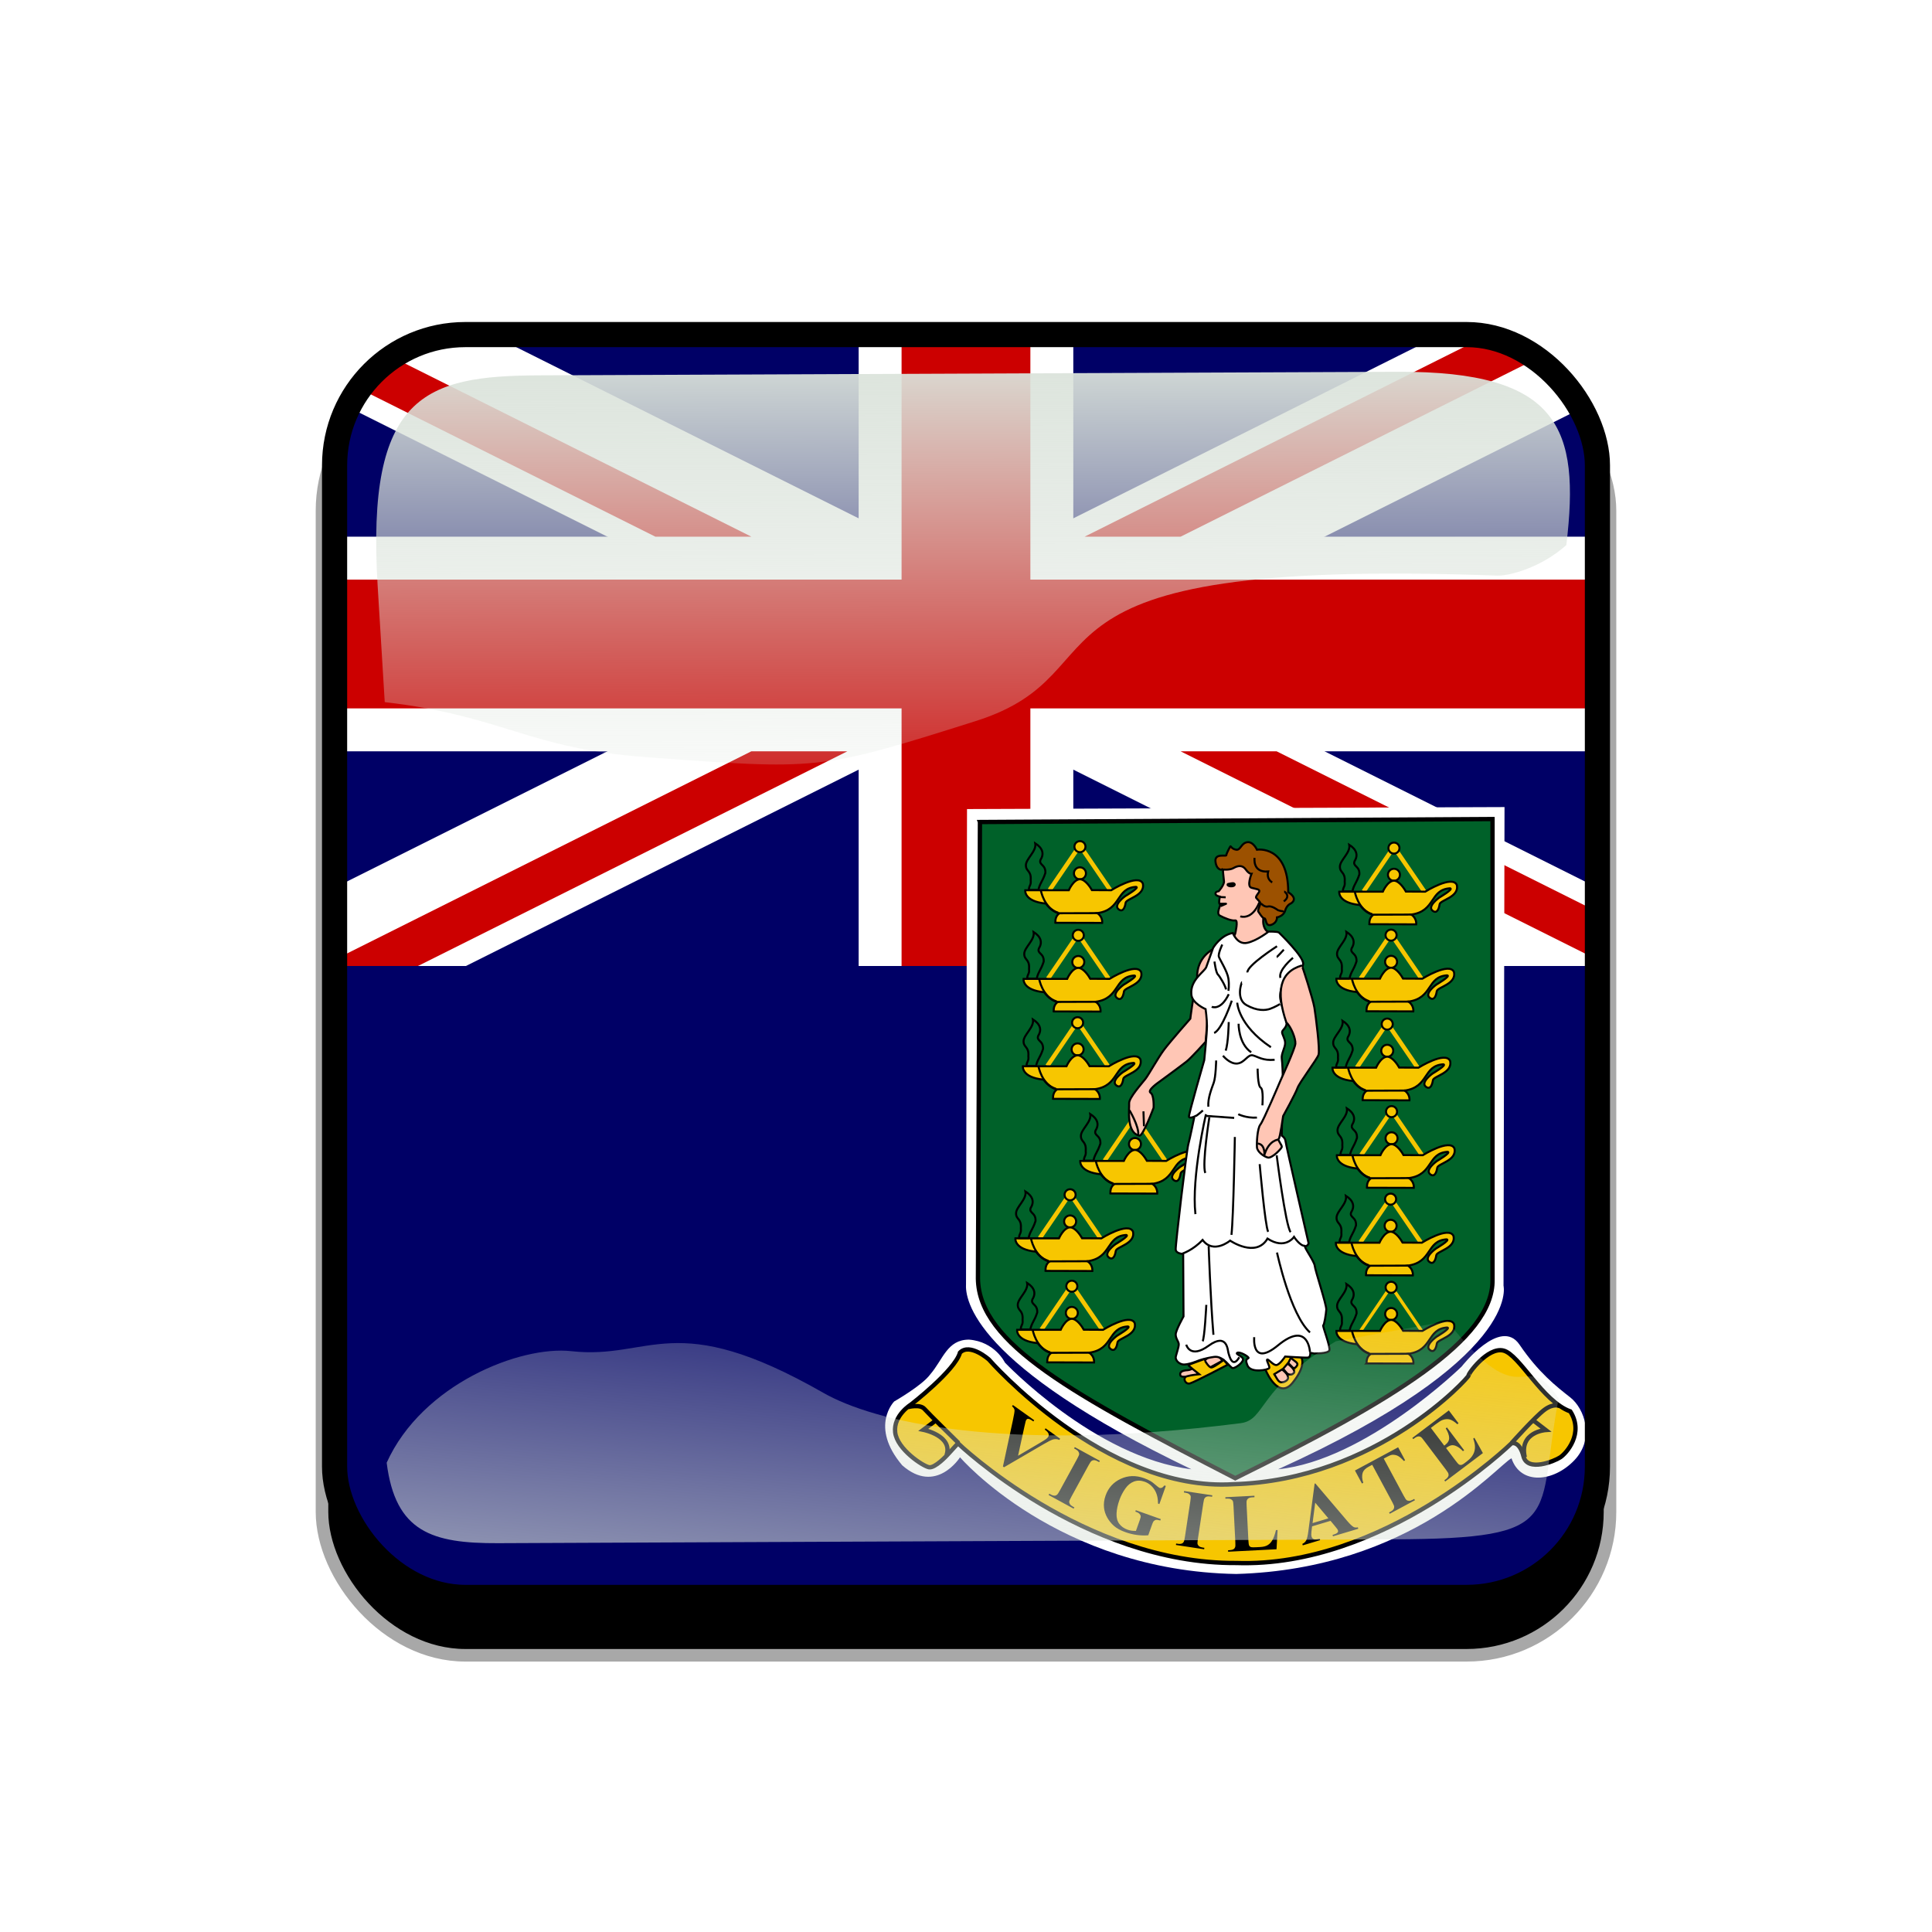 <?xml version="1.0" encoding="UTF-8" standalone="no"?>
<svg
    xmlns:inkscape="http://www.inkscape.org/namespaces/inkscape"
    xmlns:rdf="http://www.w3.org/1999/02/22-rdf-syntax-ns#"
    xmlns="http://www.w3.org/2000/svg"
    xmlns:sodipodi="http://sodipodi.sourceforge.net/DTD/sodipodi-0.dtd"
    xmlns:cc="http://creativecommons.org/ns#"
    xmlns:xlink="http://www.w3.org/1999/xlink"
    xmlns:dc="http://purl.org/dc/elements/1.1/"
    xmlns:svg="http://www.w3.org/2000/svg"
    xmlns:ns1="http://sozi.baierouge.fr"
    id="svg2"
    sodipodi:docname="template.svg"
    viewBox="0 0 768 768"
    version="1.1"
    inkscape:version="0.48.1 r9760"
  >
  <defs
      id="defs4"
    >
    <clipPath
        id="clipPathFlag"
        clipPathUnits="userSpaceOnUse"
      >
      <rect
          id="rect3918"
          style="fill-opacity:0.67;fill:#000000"
          ry="57"
          height="511"
          width="511"
          y=".5"
          x=".5"
      />
    </clipPath
    >
    <linearGradient
        id="linearGradient3852-0"
        inkscape:collect="always"
      >
      <stop
          id="stop3854-6"
          style="stop-color:#dbe3db"
          offset="0"
      />
      <stop
          id="stop3856-1"
          style="stop-color:#dbe3db;stop-opacity:0"
          offset="1"
      />
    </linearGradient
    >
    <linearGradient
        id="linearGradient5122"
        y2="523.41"
        xlink:href="#linearGradient3852-0"
        gradientUnits="userSpaceOnUse"
        x2="358.08"
        gradientTransform="matrix(1.157 0 0 1.317 -91.204 -253.99)"
        y1="705.76"
        x1="342.19"
        inkscape:collect="always"
    />
    <linearGradient
        id="linearGradient5125"
        y2="360.92"
        xlink:href="#linearGradient3852-0"
        gradientUnits="userSpaceOnUse"
        x2="405.75"
        gradientTransform="matrix(.953 0 0 .866 11.575 -4.502)"
        y1="118.06"
        x1="405.26"
        inkscape:collect="always"
    />
    <filter
        id="filter5740"
        inkscape:collect="always"
      >
      <feGaussianBlur
          id="feGaussianBlur5742"
          stdDeviation="5.12"
          inkscape:collect="always"
      />
    </filter
    >
    <clipPath
        id="clipPath5796"
        clipPathUnits="userSpaceOnUse"
      >
      <rect
          id="rect5798"
          style="stroke:#00fa00;stroke-width:20;fill:none"
          ry="57"
          height="512"
          width="512"
          y="0"
          x="0"
          inkscape:label="#rect4203"
      />
    </clipPath
    >
    <filter
        id="filter5912"
        inkscape:collect="always"
      >
      <feGaussianBlur
          id="feGaussianBlur5914"
          stdDeviation="17.92"
          inkscape:collect="always"
      />
    </filter
    >
  </defs
  >
  <sodipodi:namedview
      id="base"
      bordercolor="#666666"
      inkscape:pageshadow="2"
      inkscape:window-y="24"
      pagecolor="#ffffff"
      inkscape:window-height="723"
      inkscape:window-maximized="1"
      inkscape:zoom="0.65494792"
      inkscape:window-x="0"
      showgrid="false"
      borderopacity="1.0"
      inkscape:cx="191.61829"
      inkscape:cy="384"
      inkscape:window-width="1280"
      inkscape:pageopacity="0.0"
      inkscape:document-units="px"
  />
  <g
      id="template-button"
      inkscape:label="template-button"
    >&gt;
  <g
        id="00"
        inkscape:label="00"
        transform="translate(90,90)"
      ><rect
          id="shadow"
          style="filter:url(#filter5912);stroke:#a8a8a8;stroke-width:5;fill:#000000"
          ry="57"
          height="512"
          width="512"
          y="56"
          x="38"
          inkscape:label="#rect4203"
      /></g
    >
  <g
        id="01"
        clip-path="url(#clipPathFlag)"
        inkscape:label="01"
        transform="translate(128,128)"
      ><rect
          id="mask"
          style="fill:#0000ff"
          ry="57"
          height="512"
          width="512"
          y="0"
          x="0"
          inkscape:label="#rect4203"
      /><g
          id="flag"
          inkscape:label="#g4456"
          clip-path="url(#clipPath4993)"
        ><rect
            id="rect877"
            style="stroke-width:1pt;fill:#000066"
            height="512"
            width="1024"
            y="0"
            x="0"
        /><rect
            id="rect3207"
            style="fill-rule:evenodd;fill:#000066"
            height="256"
            width="512"
            y="0"
            x="0"
        /><g
            id="g878"
            transform="matrix(8.533 0 0 8.533 0 0)"
          ><path
              id="path879"
              style="stroke-width:1pt;fill:#ffffff"
              inkscape:connector-curvature="0"
              d="m0 0v3.354l53.292 26.646h6.708v-3.354l-53.292-26.646h-6.708zm60 0v3.354l-53.292 26.646h-6.708v-3.354l53.292-26.646h6.708z"
          /><path
              id="path880"
              style="stroke-width:1pt;fill:#ffffff"
              inkscape:connector-curvature="0"
              d="m25 0v30h10v-30h-10zm-25 10v10h60v-10h-60z"
          /><path
              id="path881"
              style="stroke-width:1pt;fill:#cc0000"
              inkscape:connector-curvature="0"
              d="m0 12v6h60v-6h-60zm27-12v30h6v-30h-6z"
          /><path
              id="path882"
              style="stroke-width:1pt;fill:#cc0000"
              inkscape:connector-curvature="0"
              d="m0 30 20-10h4.472l-20 10h-4.472zm0-30 20 10h-4.472l-15.528-7.764v-2.236zm35.528 10 20-10h4.472l-20 10h-4.472zm24.472 20-20-10h4.472l15.528 7.764v2.236z"
          /></g
        ><g
            id="g3929"
            transform="translate(-406.02 70.677)"
          ><path
              id="path824"
              style="fill-rule:evenodd;fill:#ffffff"
              inkscape:connector-curvature="0"
              d="m662.41 122.94 213.68-0.793-0.396 190.29s7.532 28.939-89.593 72.943c34.886-3.568 72.943-40.832 72.943-40.832s15.461-19.821 22.993-8.721c7.532 11.1 14.668 16.65 20.218 21.011 5.55 4.361 9.911 16.254 1.586 24.975-8.325 8.721-21.407 9.911-24.975-0.793-5.55 2.775-39.643 44.004-109.41 45.986-70.961-1.189-109.81-46.382-109.81-46.382s-9.514 15.064-22.993 3.171c-13.082-15.461-3.171-25.372-3.171-25.372s11.1-6.343 14.271-10.704c5.154-5.947 6.739-13.875 15.461-13.875 10.307 0.793 14.271 9.118 14.271 9.118s35.679 37.661 74.132 42.418c-86.818-41.625-89.99-67.393-89.593-73.736l0.396-188.7z"
          /><path
              id="path779"
              style="fill-rule:evenodd;stroke:#000000;stroke-width:1.288pt;fill:#006129"
              inkscape:connector-curvature="0"
              d="m667.56 128.09 203.76-1.189v183.15c0.396 23.786-39.643 47.968-102.28 78.889-64.61-33.3-101.87-53.52-102.27-79.28l0.793-181.56z"
          /><g
              id="g584"
              transform="matrix(1.288 0 0 1.288 602.15 110.19)"
            ><path
                id="path585"
                style="stroke:#f7c600;stroke-width:1pt;fill:none"
                inkscape:connector-curvature="0"
                d="m69.786 170.53 9.335-13.711 9.381 13.74"
            /><path
                id="path586"
                inkscape:connector-curvature="0"
                style="fill-rule:evenodd;stroke:#000000;stroke-width:0.575;fill:#f7c600"
                transform="matrix(1.087 0 0 1.087 -6.965 -4.956)"
                d="m80.922 156.72c0 0.942-0.763 1.706-1.706 1.706-0.942 0-1.706-0.764-1.706-1.706-0-0.942 0.763-1.706 1.706-1.706 0.942 0 1.706 0.764 1.706 1.706z"
            /><path
                id="path587"
                style="fill-rule:evenodd;stroke:#000000;stroke-width:.625;fill:#f7c600"
                inkscape:connector-curvature="0"
                d="m71.541 180.66 14.473 0.041s0.227-1.878-1.512-3.02c7.58-1.042 5.611-7.729 11.96-8.108 1.232 0.19-3.317 2.843-3.317 2.843s-3.828 2.701-2.085 4.074c1.384 1.09 1.99-0.663 2.179-1.99 0.19-1.327 6.159-2.179 5.306-5.97-1.421-3.127-9.76 2.084-9.76 2.084l-5.949-0.033c-0.371-0.668-2.01-3.345-3.704-3.358-2.009 0.073-3.424 3.391-3.424 3.391h-8.623-4.833s-0.461 3.452 6.361 4.116c1.536 2.006 2.727 2.567 4.062 3.086-0.89 0.742-1.141 1.639-1.137 2.843z"
            /><path
                id="path588"
                style="stroke:#000000;stroke-width:.625;fill:none"
                inkscape:connector-curvature="0"
                d="m72.583 177.72 12.055-0.041"
            /><path
                id="path589"
                style="stroke:#000000;stroke-width:.625;fill:none"
                inkscape:connector-curvature="0"
                d="m67.062 170.61s0.964 5.638 5.415 6.973"
            /><path
                id="path590"
                style="fill-rule:evenodd;stroke:#000000;stroke-width:.625;fill:url(#linearGradient3742)"
                inkscape:connector-curvature="0"
                d="m66.32 170.54c0.445-2.151 1.261-2.522 2.151-5.267 0.148-2.671-2.151-2.374-1.484-4.08 1.187-1.855 0.593-3.635-1.632-5.045 0.445 2.448-2.893 4.748-2.893 6.751 0 2.003 1.706 1.558 1.484 4.599 0.148 1.78-0.445 1.335-0.593 3.042h2.967z"
            /><path
                id="path591"
                inkscape:connector-curvature="0"
                style="fill-rule:evenodd;stroke:#000000;stroke-width:.625;fill:#f7c600"
                transform="translate(-.074 .445)"
                d="m80.922 156.72c0 0.942-0.763 1.706-1.706 1.706-0.942 0-1.706-0.764-1.706-1.706-0-0.942 0.763-1.706 1.706-1.706 0.942 0 1.706 0.764 1.706 1.706z"
            /></g
          ><g
              id="g592"
              transform="matrix(1.288 0 0 1.288 601.47 73.831)"
            ><path
                id="path593"
                style="stroke:#f7c600;stroke-width:1pt;fill:none"
                inkscape:connector-curvature="0"
                d="m69.786 170.53 9.335-13.711 9.381 13.74"
            /><path
                id="path594"
                inkscape:connector-curvature="0"
                style="fill-rule:evenodd;stroke:#000000;stroke-width:0.575;fill:#f7c600"
                transform="matrix(1.087 0 0 1.087 -6.965 -4.956)"
                d="m80.922 156.72c0 0.942-0.763 1.706-1.706 1.706-0.942 0-1.706-0.764-1.706-1.706-0-0.942 0.763-1.706 1.706-1.706 0.942 0 1.706 0.764 1.706 1.706z"
            /><path
                id="path595"
                style="fill-rule:evenodd;stroke:#000000;stroke-width:.625;fill:#f7c600"
                inkscape:connector-curvature="0"
                d="m71.541 180.66 14.473 0.041s0.227-1.878-1.512-3.02c7.58-1.042 5.611-7.729 11.96-8.108 1.232 0.19-3.317 2.843-3.317 2.843s-3.828 2.701-2.085 4.074c1.384 1.09 1.99-0.663 2.179-1.99 0.19-1.327 6.159-2.179 5.306-5.97-1.421-3.127-9.76 2.084-9.76 2.084l-5.949-0.033c-0.371-0.668-2.01-3.345-3.704-3.358-2.009 0.073-3.424 3.391-3.424 3.391h-8.623-4.833s-0.461 3.452 6.361 4.116c1.536 2.006 2.727 2.567 4.062 3.086-0.89 0.742-1.141 1.639-1.137 2.843z"
            /><path
                id="path596"
                style="stroke:#000000;stroke-width:.625;fill:none"
                inkscape:connector-curvature="0"
                d="m72.583 177.72 12.055-0.041"
            /><path
                id="path597"
                style="stroke:#000000;stroke-width:.625;fill:none"
                inkscape:connector-curvature="0"
                d="m67.062 170.61s0.964 5.638 5.415 6.973"
            /><path
                id="path598"
                style="fill-rule:evenodd;stroke:#000000;stroke-width:.625;fill:url(#linearGradient3744)"
                inkscape:connector-curvature="0"
                d="m66.32 170.54c0.445-2.151 1.261-2.522 2.151-5.267 0.148-2.671-2.151-2.374-1.484-4.08 1.187-1.855 0.593-3.635-1.632-5.045 0.445 2.448-2.893 4.748-2.893 6.751 0 2.003 1.706 1.558 1.484 4.599 0.148 1.78-0.445 1.335-0.593 3.042h2.967z"
            /><path
                id="path599"
                inkscape:connector-curvature="0"
                style="fill-rule:evenodd;stroke:#000000;stroke-width:.625;fill:#f7c600"
                transform="translate(-.074 .445)"
                d="m80.922 156.72c0 0.942-0.763 1.706-1.706 1.706-0.942 0-1.706-0.764-1.706-1.706-0-0.942 0.763-1.706 1.706-1.706 0.942 0 1.706 0.764 1.706 1.706z"
            /></g
          ><g
              id="g600"
              transform="matrix(1.288 0 0 1.288 729.25 40.779)"
            ><path
                id="path601"
                style="stroke:#f7c600;stroke-width:1pt;fill:none"
                inkscape:connector-curvature="0"
                d="m69.786 170.53 9.335-13.711 9.381 13.74"
            /><path
                id="path602"
                inkscape:connector-curvature="0"
                style="fill-rule:evenodd;stroke:#000000;stroke-width:0.575;fill:#f7c600"
                transform="matrix(1.087 0 0 1.087 -6.965 -4.956)"
                d="m80.922 156.72c0 0.942-0.763 1.706-1.706 1.706-0.942 0-1.706-0.764-1.706-1.706-0-0.942 0.763-1.706 1.706-1.706 0.942 0 1.706 0.764 1.706 1.706z"
            /><path
                id="path603"
                style="fill-rule:evenodd;stroke:#000000;stroke-width:.625;fill:#f7c600"
                inkscape:connector-curvature="0"
                d="m71.541 180.66 14.473 0.041s0.227-1.878-1.512-3.02c7.58-1.042 5.611-7.729 11.96-8.108 1.232 0.19-3.317 2.843-3.317 2.843s-3.828 2.701-2.085 4.074c1.384 1.09 1.99-0.663 2.179-1.99 0.19-1.327 6.159-2.179 5.306-5.97-1.421-3.127-9.76 2.084-9.76 2.084l-5.949-0.033c-0.371-0.668-2.01-3.345-3.704-3.358-2.009 0.073-3.424 3.391-3.424 3.391h-8.623-4.833s-0.461 3.452 6.361 4.116c1.536 2.006 2.727 2.567 4.062 3.086-0.89 0.742-1.141 1.639-1.137 2.843z"
            /><path
                id="path604"
                style="stroke:#000000;stroke-width:.625;fill:none"
                inkscape:connector-curvature="0"
                d="m72.583 177.72 12.055-0.041"
            /><path
                id="path605"
                style="stroke:#000000;stroke-width:.625;fill:none"
                inkscape:connector-curvature="0"
                d="m67.062 170.61s0.964 5.638 5.415 6.973"
            /><path
                id="path606"
                style="fill-rule:evenodd;stroke:#000000;stroke-width:.625;fill:url(#linearGradient3746)"
                inkscape:connector-curvature="0"
                d="m66.32 170.54c0.445-2.151 1.261-2.522 2.151-5.267 0.148-2.671-2.151-2.374-1.484-4.08 1.187-1.855 0.593-3.635-1.632-5.045 0.445 2.448-2.893 4.748-2.893 6.751 0 2.003 1.706 1.558 1.484 4.599 0.148 1.78-0.445 1.335-0.593 3.042h2.967z"
            /><path
                id="path607"
                inkscape:connector-curvature="0"
                style="fill-rule:evenodd;stroke:#000000;stroke-width:.625;fill:#f7c600"
                transform="translate(-.074 .445)"
                d="m80.922 156.72c0 0.942-0.763 1.706-1.706 1.706-0.942 0-1.706-0.764-1.706-1.706-0-0.942 0.763-1.706 1.706-1.706 0.942 0 1.706 0.764 1.706 1.706z"
            /></g
          ><g
              id="g608"
              transform="matrix(1.288 0 0 1.288 604.45 5.435)"
            ><path
                id="path609"
                style="stroke:#f7c600;stroke-width:1pt;fill:none"
                inkscape:connector-curvature="0"
                d="m69.786 170.53 9.335-13.711 9.381 13.74"
            /><path
                id="path610"
                inkscape:connector-curvature="0"
                style="fill-rule:evenodd;stroke:#000000;stroke-width:0.575;fill:#f7c600"
                transform="matrix(1.087 0 0 1.087 -6.965 -4.956)"
                d="m80.922 156.72c0 0.942-0.763 1.706-1.706 1.706-0.942 0-1.706-0.764-1.706-1.706-0-0.942 0.763-1.706 1.706-1.706 0.942 0 1.706 0.764 1.706 1.706z"
            /><path
                id="path611"
                style="fill-rule:evenodd;stroke:#000000;stroke-width:.625;fill:#f7c600"
                inkscape:connector-curvature="0"
                d="m71.541 180.66 14.473 0.041s0.227-1.878-1.512-3.02c7.58-1.042 5.611-7.729 11.96-8.108 1.232 0.19-3.317 2.843-3.317 2.843s-3.828 2.701-2.085 4.074c1.384 1.09 1.99-0.663 2.179-1.99 0.19-1.327 6.159-2.179 5.306-5.97-1.421-3.127-9.76 2.084-9.76 2.084l-5.949-0.033c-0.371-0.668-2.01-3.345-3.704-3.358-2.009 0.073-3.424 3.391-3.424 3.391h-8.623-4.833s-0.461 3.452 6.361 4.116c1.536 2.006 2.727 2.567 4.062 3.086-0.89 0.742-1.141 1.639-1.137 2.843z"
            /><path
                id="path612"
                style="stroke:#000000;stroke-width:.625;fill:none"
                inkscape:connector-curvature="0"
                d="m72.583 177.72 12.055-0.041"
            /><path
                id="path613"
                style="stroke:#000000;stroke-width:.625;fill:none"
                inkscape:connector-curvature="0"
                d="m67.062 170.61s0.964 5.638 5.415 6.973"
            /><path
                id="path614"
                style="fill-rule:evenodd;stroke:#000000;stroke-width:.625;fill:url(#linearGradient3748)"
                inkscape:connector-curvature="0"
                d="m66.32 170.54c0.445-2.151 1.261-2.522 2.151-5.267 0.148-2.671-2.151-2.374-1.484-4.08 1.187-1.855 0.593-3.635-1.632-5.045 0.445 2.448-2.893 4.748-2.893 6.751 0 2.003 1.706 1.558 1.484 4.599 0.148 1.78-0.445 1.335-0.593 3.042h2.967z"
            /><path
                id="path615"
                inkscape:connector-curvature="0"
                style="fill-rule:evenodd;stroke:#000000;stroke-width:.625;fill:#f7c600"
                transform="translate(-.074 .445)"
                d="m80.922 156.72c0 0.942-0.763 1.706-1.706 1.706-0.942 0-1.706-0.764-1.706-1.706-0-0.942 0.763-1.706 1.706-1.706 0.942 0 1.706 0.764 1.706 1.706z"
            /></g
          ><g
              id="g616"
              transform="matrix(1.288 0 0 1.288 604.72 -29.303)"
            ><path
                id="path617"
                style="stroke:#f7c600;stroke-width:1pt;fill:none"
                inkscape:connector-curvature="0"
                d="m69.786 170.53 9.335-13.711 9.381 13.74"
            /><path
                id="path618"
                inkscape:connector-curvature="0"
                style="fill-rule:evenodd;stroke:#000000;stroke-width:0.575;fill:#f7c600"
                transform="matrix(1.087 0 0 1.087 -6.965 -4.956)"
                d="m80.922 156.72c0 0.942-0.763 1.706-1.706 1.706-0.942 0-1.706-0.764-1.706-1.706-0-0.942 0.763-1.706 1.706-1.706 0.942 0 1.706 0.764 1.706 1.706z"
            /><path
                id="path619"
                style="fill-rule:evenodd;stroke:#000000;stroke-width:.625;fill:#f7c600"
                inkscape:connector-curvature="0"
                d="m71.541 180.66 14.473 0.041s0.227-1.878-1.512-3.02c7.58-1.042 5.611-7.729 11.96-8.108 1.232 0.19-3.317 2.843-3.317 2.843s-3.828 2.701-2.085 4.074c1.384 1.09 1.99-0.663 2.179-1.99 0.19-1.327 6.159-2.179 5.306-5.97-1.421-3.127-9.76 2.084-9.76 2.084l-5.949-0.033c-0.371-0.668-2.01-3.345-3.704-3.358-2.009 0.073-3.424 3.391-3.424 3.391h-8.623-4.833s-0.461 3.452 6.361 4.116c1.536 2.006 2.727 2.567 4.062 3.086-0.89 0.742-1.141 1.639-1.137 2.843z"
            /><path
                id="path620"
                style="stroke:#000000;stroke-width:.625;fill:none"
                inkscape:connector-curvature="0"
                d="m72.583 177.72 12.055-0.041"
            /><path
                id="path621"
                style="stroke:#000000;stroke-width:.625;fill:none"
                inkscape:connector-curvature="0"
                d="m67.062 170.61s0.964 5.638 5.415 6.973"
            /><path
                id="path622"
                style="fill-rule:evenodd;stroke:#000000;stroke-width:.625;fill:url(#linearGradient3750)"
                inkscape:connector-curvature="0"
                d="m66.32 170.54c0.445-2.151 1.261-2.522 2.151-5.267 0.148-2.671-2.151-2.374-1.484-4.08 1.187-1.855 0.593-3.635-1.632-5.045 0.445 2.448-2.893 4.748-2.893 6.751 0 2.003 1.706 1.558 1.484 4.599 0.148 1.78-0.445 1.335-0.593 3.042h2.967z"
            /><path
                id="path623"
                inkscape:connector-curvature="0"
                style="fill-rule:evenodd;stroke:#000000;stroke-width:.625;fill:#f7c600"
                transform="translate(-.074 .445)"
                d="m80.922 156.72c0 0.942-0.763 1.706-1.706 1.706-0.942 0-1.706-0.764-1.706-1.706-0-0.942 0.763-1.706 1.706-1.706 0.942 0 1.706 0.764 1.706 1.706z"
            /></g
          ><g
              id="g624"
              transform="matrix(1.288 0 0 1.288 605.38 -64.549)"
            ><path
                id="path625"
                style="stroke:#f7c600;stroke-width:1pt;fill:none"
                inkscape:connector-curvature="0"
                d="m69.786 170.53 9.335-13.711 9.381 13.74"
            /><path
                id="path626"
                inkscape:connector-curvature="0"
                style="fill-rule:evenodd;stroke:#000000;stroke-width:0.575;fill:#f7c600"
                transform="matrix(1.087 0 0 1.087 -6.965 -4.956)"
                d="m80.922 156.72c0 0.942-0.763 1.706-1.706 1.706-0.942 0-1.706-0.764-1.706-1.706-0-0.942 0.763-1.706 1.706-1.706 0.942 0 1.706 0.764 1.706 1.706z"
            /><path
                id="path627"
                style="fill-rule:evenodd;stroke:#000000;stroke-width:.625;fill:#f7c600"
                inkscape:connector-curvature="0"
                d="m71.541 180.66 14.473 0.041s0.227-1.878-1.512-3.02c7.58-1.042 5.611-7.729 11.96-8.108 1.232 0.19-3.317 2.843-3.317 2.843s-3.828 2.701-2.085 4.074c1.384 1.09 1.99-0.663 2.179-1.99 0.19-1.327 6.159-2.179 5.306-5.97-1.421-3.127-9.76 2.084-9.76 2.084l-5.949-0.033c-0.371-0.668-2.01-3.345-3.704-3.358-2.009 0.073-3.424 3.391-3.424 3.391h-8.623-4.833s-0.461 3.452 6.361 4.116c1.536 2.006 2.727 2.567 4.062 3.086-0.89 0.742-1.141 1.639-1.137 2.843z"
            /><path
                id="path628"
                style="stroke:#000000;stroke-width:.625;fill:none"
                inkscape:connector-curvature="0"
                d="m72.583 177.72 12.055-0.041"
            /><path
                id="path629"
                style="stroke:#000000;stroke-width:.625;fill:none"
                inkscape:connector-curvature="0"
                d="m67.062 170.61s0.964 5.638 5.415 6.973"
            /><path
                id="path630"
                style="fill-rule:evenodd;stroke:#000000;stroke-width:.625;fill:url(#linearGradient3752)"
                inkscape:connector-curvature="0"
                d="m66.32 170.54c0.445-2.151 1.261-2.522 2.151-5.267 0.148-2.671-2.151-2.374-1.484-4.08 1.187-1.855 0.593-3.635-1.632-5.045 0.445 2.448-2.893 4.748-2.893 6.751 0 2.003 1.706 1.558 1.484 4.599 0.148 1.78-0.445 1.335-0.593 3.042h2.967z"
            /><path
                id="path631"
                inkscape:connector-curvature="0"
                style="fill-rule:evenodd;stroke:#000000;stroke-width:.625;fill:#f7c600"
                transform="translate(-.074 .445)"
                d="m80.922 156.72c0 0.942-0.763 1.706-1.706 1.706-0.942 0-1.706-0.764-1.706-1.706-0-0.942 0.763-1.706 1.706-1.706 0.942 0 1.706 0.764 1.706 1.706z"
            /></g
          ><g
              id="g632"
              transform="matrix(1.288 0 0 1.288 730.2 -63.975)"
            ><path
                id="path633"
                style="stroke:#f7c600;stroke-width:1pt;fill:none"
                inkscape:connector-curvature="0"
                d="m69.786 170.53 9.335-13.711 9.381 13.74"
            /><path
                id="path634"
                inkscape:connector-curvature="0"
                style="fill-rule:evenodd;stroke:#000000;stroke-width:0.575;fill:#f7c600"
                transform="matrix(1.087 0 0 1.087 -6.965 -4.956)"
                d="m80.922 156.72c0 0.942-0.763 1.706-1.706 1.706-0.942 0-1.706-0.764-1.706-1.706-0-0.942 0.763-1.706 1.706-1.706 0.942 0 1.706 0.764 1.706 1.706z"
            /><path
                id="path635"
                style="fill-rule:evenodd;stroke:#000000;stroke-width:.625;fill:#f7c600"
                inkscape:connector-curvature="0"
                d="m71.541 180.66 14.473 0.041s0.227-1.878-1.512-3.02c7.58-1.042 5.611-7.729 11.96-8.108 1.232 0.19-3.317 2.843-3.317 2.843s-3.828 2.701-2.085 4.074c1.384 1.09 1.99-0.663 2.179-1.99 0.19-1.327 6.159-2.179 5.306-5.97-1.421-3.127-9.76 2.084-9.76 2.084l-5.949-0.033c-0.371-0.668-2.01-3.345-3.704-3.358-2.009 0.073-3.424 3.391-3.424 3.391h-8.623-4.833s-0.461 3.452 6.361 4.116c1.536 2.006 2.727 2.567 4.062 3.086-0.89 0.742-1.141 1.639-1.137 2.843z"
            /><path
                id="path636"
                style="stroke:#000000;stroke-width:.625;fill:none"
                inkscape:connector-curvature="0"
                d="m72.583 177.72 12.055-0.041"
            /><path
                id="path637"
                style="stroke:#000000;stroke-width:.625;fill:none"
                inkscape:connector-curvature="0"
                d="m67.062 170.61s0.964 5.638 5.415 6.973"
            /><path
                id="path638"
                style="fill-rule:evenodd;stroke:#000000;stroke-width:.625;fill:url(#linearGradient3754)"
                inkscape:connector-curvature="0"
                d="m66.32 170.54c0.445-2.151 1.261-2.522 2.151-5.267 0.148-2.671-2.151-2.374-1.484-4.08 1.187-1.855 0.593-3.635-1.632-5.045 0.445 2.448-2.893 4.748-2.893 6.751 0 2.003 1.706 1.558 1.484 4.599 0.148 1.78-0.445 1.335-0.593 3.042h2.967z"
            /><path
                id="path639"
                inkscape:connector-curvature="0"
                style="fill-rule:evenodd;stroke:#000000;stroke-width:.625;fill:#f7c600"
                transform="translate(-.074 .445)"
                d="m80.922 156.72c0 0.942-0.763 1.706-1.706 1.706-0.942 0-1.706-0.764-1.706-1.706-0-0.942 0.763-1.706 1.706-1.706 0.942 0 1.706 0.764 1.706 1.706z"
            /></g
          ><g
              id="g640"
              transform="matrix(1.288 0 0 1.288 729.06 -29.376)"
            ><path
                id="path641"
                style="stroke:#f7c600;stroke-width:1pt;fill:none"
                inkscape:connector-curvature="0"
                d="m69.786 170.53 9.335-13.711 9.381 13.74"
            /><path
                id="path642"
                inkscape:connector-curvature="0"
                style="fill-rule:evenodd;stroke:#000000;stroke-width:0.575;fill:#f7c600"
                transform="matrix(1.087 0 0 1.087 -6.965 -4.956)"
                d="m80.922 156.72c0 0.942-0.763 1.706-1.706 1.706-0.942 0-1.706-0.764-1.706-1.706-0-0.942 0.763-1.706 1.706-1.706 0.942 0 1.706 0.764 1.706 1.706z"
            /><path
                id="path643"
                style="fill-rule:evenodd;stroke:#000000;stroke-width:.625;fill:#f7c600"
                inkscape:connector-curvature="0"
                d="m71.541 180.66 14.473 0.041s0.227-1.878-1.512-3.02c7.58-1.042 5.611-7.729 11.96-8.108 1.232 0.19-3.317 2.843-3.317 2.843s-3.828 2.701-2.085 4.074c1.384 1.09 1.99-0.663 2.179-1.99 0.19-1.327 6.159-2.179 5.306-5.97-1.421-3.127-9.76 2.084-9.76 2.084l-5.949-0.033c-0.371-0.668-2.01-3.345-3.704-3.358-2.009 0.073-3.424 3.391-3.424 3.391h-8.623-4.833s-0.461 3.452 6.361 4.116c1.536 2.006 2.727 2.567 4.062 3.086-0.89 0.742-1.141 1.639-1.137 2.843z"
            /><path
                id="path644"
                style="stroke:#000000;stroke-width:.625;fill:none"
                inkscape:connector-curvature="0"
                d="m72.583 177.72 12.055-0.041"
            /><path
                id="path645"
                style="stroke:#000000;stroke-width:.625;fill:none"
                inkscape:connector-curvature="0"
                d="m67.062 170.61s0.964 5.638 5.415 6.973"
            /><path
                id="path646"
                style="fill-rule:evenodd;stroke:#000000;stroke-width:.625;fill:url(#linearGradient3756)"
                inkscape:connector-curvature="0"
                d="m66.32 170.54c0.445-2.151 1.261-2.522 2.151-5.267 0.148-2.671-2.151-2.374-1.484-4.08 1.187-1.855 0.593-3.635-1.632-5.045 0.445 2.448-2.893 4.748-2.893 6.751 0 2.003 1.706 1.558 1.484 4.599 0.148 1.78-0.445 1.335-0.593 3.042h2.967z"
            /><path
                id="path647"
                inkscape:connector-curvature="0"
                style="fill-rule:evenodd;stroke:#000000;stroke-width:.625;fill:#f7c600"
                transform="translate(-.074 .445)"
                d="m80.922 156.72c0 0.942-0.763 1.706-1.706 1.706-0.942 0-1.706-0.764-1.706-1.706-0-0.942 0.763-1.706 1.706-1.706 0.942 0 1.706 0.764 1.706 1.706z"
            /></g
          ><g
              id="g648"
              transform="matrix(1.288 0 0 1.288 727.53 5.988)"
            ><path
                id="path649"
                style="stroke:#f7c600;stroke-width:1pt;fill:none"
                inkscape:connector-curvature="0"
                d="m69.786 170.53 9.335-13.711 9.381 13.74"
            /><path
                id="path650"
                inkscape:connector-curvature="0"
                style="fill-rule:evenodd;stroke:#000000;stroke-width:0.575;fill:#f7c600"
                transform="matrix(1.087 0 0 1.087 -6.965 -4.956)"
                d="m80.922 156.72c0 0.942-0.763 1.706-1.706 1.706-0.942 0-1.706-0.764-1.706-1.706-0-0.942 0.763-1.706 1.706-1.706 0.942 0 1.706 0.764 1.706 1.706z"
            /><path
                id="path651"
                style="fill-rule:evenodd;stroke:#000000;stroke-width:.625;fill:#f7c600"
                inkscape:connector-curvature="0"
                d="m71.541 180.66 14.473 0.041s0.227-1.878-1.512-3.02c7.58-1.042 5.611-7.729 11.96-8.108 1.232 0.19-3.317 2.843-3.317 2.843s-3.828 2.701-2.085 4.074c1.384 1.09 1.99-0.663 2.179-1.99 0.19-1.327 6.159-2.179 5.306-5.97-1.421-3.127-9.76 2.084-9.76 2.084l-5.949-0.033c-0.371-0.668-2.01-3.345-3.704-3.358-2.009 0.073-3.424 3.391-3.424 3.391h-8.623-4.833s-0.461 3.452 6.361 4.116c1.536 2.006 2.727 2.567 4.062 3.086-0.89 0.742-1.141 1.639-1.137 2.843z"
            /><path
                id="path652"
                style="stroke:#000000;stroke-width:.625;fill:none"
                inkscape:connector-curvature="0"
                d="m72.583 177.72 12.055-0.041"
            /><path
                id="path653"
                style="stroke:#000000;stroke-width:.625;fill:none"
                inkscape:connector-curvature="0"
                d="m67.062 170.61s0.964 5.638 5.415 6.973"
            /><path
                id="path654"
                style="fill-rule:evenodd;stroke:#000000;stroke-width:.625;fill:url(#linearGradient3758)"
                inkscape:connector-curvature="0"
                d="m66.32 170.54c0.445-2.151 1.261-2.522 2.151-5.267 0.148-2.671-2.151-2.374-1.484-4.08 1.187-1.855 0.593-3.635-1.632-5.045 0.445 2.448-2.893 4.748-2.893 6.751 0 2.003 1.706 1.558 1.484 4.599 0.148 1.78-0.445 1.335-0.593 3.042h2.967z"
            /><path
                id="path655"
                inkscape:connector-curvature="0"
                style="fill-rule:evenodd;stroke:#000000;stroke-width:.625;fill:#f7c600"
                transform="translate(-.074 .445)"
                d="m80.922 156.72c0 0.942-0.763 1.706-1.706 1.706-0.942 0-1.706-0.764-1.706-1.706-0-0.942 0.763-1.706 1.706-1.706 0.942 0 1.706 0.764 1.706 1.706z"
            /></g
          ><path
              id="path657"
              style="stroke:#f7c600;stroke-width:1.288;fill:none"
              inkscape:connector-curvature="0"
              d="m818.97 330.26 12.028-17.665 12.086 17.702"
          /><path
              id="path658"
              style="fill-rule:evenodd;stroke:#000000;stroke-width:.805;fill:#f7c600"
              inkscape:connector-curvature="0"
              d="m833.41 323.66c0 1.319-1.069 2.389-2.389 2.389s-2.389-1.07-2.389-2.389c-0-1.319 1.069-2.389 2.389-2.389 1.319 0 2.389 1.07 2.389 2.389z"
          /><path
              id="path659"
              style="fill-rule:evenodd;stroke:#000000;stroke-width:.805;fill:#f7c600"
              inkscape:connector-curvature="0"
              d="m821.23 343.31 18.647 0.053s0.292-2.42-1.948-3.891c9.767-1.343 7.229-9.958 15.409-10.446 1.587 0.244-4.273 3.663-4.273 3.663s-4.932 3.48-2.686 5.25c1.783 1.405 2.564-0.854 2.808-2.564 0.244-1.709 7.935-2.808 6.837-7.691-1.831-4.029-12.575 2.686-12.575 2.686l-7.665-0.043c-0.478-0.86-2.59-4.31-4.772-4.326-2.588 0.094-4.411 4.368-4.411 4.368h-11.11-6.226s-0.594 4.448 8.196 5.303c1.979 2.585 3.513 3.307 5.234 3.976-1.147 0.956-1.47 2.112-1.465 3.663z"
          /><path
              id="path660"
              style="stroke:#000000;stroke-width:.805;fill:none"
              inkscape:connector-curvature="0"
              d="m822.57 339.52 15.531-0.053"
          /><path
              id="path661"
              style="stroke:#000000;stroke-width:.805;fill:none"
              inkscape:connector-curvature="0"
              d="m815.46 330.37s1.242 7.264 6.977 8.985"
          /><path
              id="path662"
              style="fill-rule:evenodd;stroke:#000000;stroke-width:.805;fill:url(#linearGradient3847)"
              inkscape:connector-curvature="0"
              d="m814.5 330.27c0.573-2.772 1.625-3.25 2.772-6.786 0.191-3.441-2.772-3.058-1.912-5.257 1.529-2.389 0.765-4.683-2.103-6.499 0.573 3.154-3.728 6.117-3.728 8.698 0 2.581 2.198 2.007 1.912 5.926 0.191 2.294-0.573 1.72-0.765 3.919h3.823z"
          /><path
              id="path663"
              style="fill-rule:evenodd;stroke:#000000;stroke-width:.805;fill:#f7c600"
              inkscape:connector-curvature="0"
              d="m833.22 313.05c0 1.214-0.984 2.198-2.197 2.198-1.214 0-2.198-0.984-2.197-2.198-0-1.214 0.984-2.198 2.197-2.198s2.198 0.984 2.197 2.198z"
          /><g
              id="g664"
              transform="matrix(1.288 0 0 1.288 728.87 75.569)"
            ><path
                id="path665"
                style="stroke:#f7c600;stroke-width:1pt;fill:none"
                inkscape:connector-curvature="0"
                d="m69.786 170.53 9.335-13.711 9.381 13.74"
            /><path
                id="path666"
                inkscape:connector-curvature="0"
                style="fill-rule:evenodd;stroke:#000000;stroke-width:0.575;fill:#f7c600"
                transform="matrix(1.087 0 0 1.087 -6.965 -4.956)"
                d="m80.922 156.72c0 0.942-0.763 1.706-1.706 1.706-0.942 0-1.706-0.764-1.706-1.706-0-0.942 0.763-1.706 1.706-1.706 0.942 0 1.706 0.764 1.706 1.706z"
            /><path
                id="path667"
                style="fill-rule:evenodd;stroke:#000000;stroke-width:.625;fill:#f7c600"
                inkscape:connector-curvature="0"
                d="m71.541 180.66 14.473 0.041s0.227-1.878-1.512-3.02c7.58-1.042 5.611-7.729 11.96-8.108 1.232 0.19-3.317 2.843-3.317 2.843s-3.828 2.701-2.085 4.074c1.384 1.09 1.99-0.663 2.179-1.99 0.19-1.327 6.159-2.179 5.306-5.97-1.421-3.127-9.76 2.084-9.76 2.084l-5.949-0.033c-0.371-0.668-2.01-3.345-3.704-3.358-2.009 0.073-3.424 3.391-3.424 3.391h-8.623-4.833s-0.461 3.452 6.361 4.116c1.536 2.006 2.727 2.567 4.062 3.086-0.89 0.742-1.141 1.639-1.137 2.843z"
            /><path
                id="path668"
                style="stroke:#000000;stroke-width:.625;fill:none"
                inkscape:connector-curvature="0"
                d="m72.583 177.72 12.055-0.041"
            /><path
                id="path669"
                style="stroke:#000000;stroke-width:.625;fill:none"
                inkscape:connector-curvature="0"
                d="m67.062 170.61s0.964 5.638 5.415 6.973"
            /><path
                id="path670"
                style="fill-rule:evenodd;stroke:#000000;stroke-width:.625;fill:url(#linearGradient3762)"
                inkscape:connector-curvature="0"
                d="m66.32 170.54c0.445-2.151 1.261-2.522 2.151-5.267 0.148-2.671-2.151-2.374-1.484-4.08 1.187-1.855 0.593-3.635-1.632-5.045 0.445 2.448-2.893 4.748-2.893 6.751 0 2.003 1.706 1.558 1.484 4.599 0.148 1.78-0.445 1.335-0.593 3.042h2.967z"
            /><path
                id="path671"
                inkscape:connector-curvature="0"
                style="fill-rule:evenodd;stroke:#000000;stroke-width:.625;fill:#f7c600"
                transform="translate(-.074 .445)"
                d="m80.922 156.72c0 0.942-0.763 1.706-1.706 1.706-0.942 0-1.706-0.764-1.706-1.706-0-0.942 0.763-1.706 1.706-1.706 0.942 0 1.706 0.764 1.706 1.706z"
            /></g
          ><g
              id="g576"
              transform="matrix(1.288 0 0 1.288 627.25 43.056)"
            ><path
                id="path563"
                style="stroke:#f7c600;stroke-width:1pt;fill:none"
                inkscape:connector-curvature="0"
                d="m69.786 170.53 9.335-13.711 9.381 13.74"
            /><path
                id="path564"
                inkscape:connector-curvature="0"
                style="fill-rule:evenodd;stroke:#000000;stroke-width:0.575;fill:#f7c600"
                transform="matrix(1.087 0 0 1.087 -6.965 -4.956)"
                d="m80.922 156.72c0 0.942-0.763 1.706-1.706 1.706-0.942 0-1.706-0.764-1.706-1.706-0-0.942 0.763-1.706 1.706-1.706 0.942 0 1.706 0.764 1.706 1.706z"
            /><path
                id="path565"
                style="fill-rule:evenodd;stroke:#000000;stroke-width:.625;fill:#f7c600"
                inkscape:connector-curvature="0"
                d="m71.541 180.66 14.473 0.041s0.227-1.878-1.512-3.02c7.58-1.042 5.611-7.729 11.96-8.108 1.232 0.19-3.317 2.843-3.317 2.843s-3.828 2.701-2.085 4.074c1.384 1.09 1.99-0.663 2.179-1.99 0.19-1.327 6.159-2.179 5.306-5.97-1.421-3.127-9.76 2.084-9.76 2.084l-5.949-0.033c-0.371-0.668-2.01-3.345-3.704-3.358-2.009 0.073-3.424 3.391-3.424 3.391h-8.623-4.833s-0.461 3.452 6.361 4.116c1.536 2.006 2.727 2.567 4.062 3.086-0.89 0.742-1.141 1.639-1.137 2.843z"
            /><path
                id="path566"
                style="stroke:#000000;stroke-width:.625;fill:none"
                inkscape:connector-curvature="0"
                d="m72.583 177.72 12.055-0.041"
            /><path
                id="path568"
                style="stroke:#000000;stroke-width:.625;fill:none"
                inkscape:connector-curvature="0"
                d="m67.062 170.61s0.964 5.638 5.415 6.973"
            /><path
                id="path569"
                style="fill-rule:evenodd;stroke:#000000;stroke-width:.625;fill:url(#linearGradient3764)"
                inkscape:connector-curvature="0"
                d="m66.32 170.54c0.445-2.151 1.261-2.522 2.151-5.267 0.148-2.671-2.151-2.374-1.484-4.08 1.187-1.855 0.593-3.635-1.632-5.045 0.445 2.448-2.893 4.748-2.893 6.751 0 2.003 1.706 1.558 1.484 4.599 0.148 1.78-0.445 1.335-0.593 3.042h2.967z"
            /><path
                id="path575"
                inkscape:connector-curvature="0"
                style="fill-rule:evenodd;stroke:#000000;stroke-width:.625;fill:#f7c600"
                transform="translate(-.074 .445)"
                d="m80.922 156.72c0 0.942-0.763 1.706-1.706 1.706-0.942 0-1.706-0.764-1.706-1.706-0-0.942 0.763-1.706 1.706-1.706 0.942 0 1.706 0.764 1.706 1.706z"
            /></g
          ><g
              id="g729"
              transform="matrix(1.288 0 0 1.288 602.15 109.79)"
            ><path
                id="path718"
                style="fill-rule:evenodd;stroke:#000000;stroke-width:.625;fill:#f7c600"
                inkscape:connector-curvature="0"
                d="m139.22 183.9s3.777 8.708 8.078 3.357 2.728-7.659 2.728-7.659l-9.652-5.246-2.833 5.98 1.679 3.567z"
            /><path
                id="path678"
                style="fill-rule:evenodd;stroke:#000000;stroke-width:.625;fill:#ffc6b5"
                inkscape:connector-curvature="0"
                d="m147.51 182.75s0.629 0.105 1.154-0.839-1.154-1.364-1.888-2.413l-0.839 1.679 1.574 1.574z"
            /><path
                id="path675"
                style="fill-rule:evenodd;stroke:#000000;stroke-width:.625;fill:#ffc6b5"
                inkscape:connector-curvature="0"
                d="m125.68 180.44-8.498 4.616s-4.197 0.839-4.511 0c-0.315-0.839 0.105-1.574 2.308-1.679 2.203-0.105 8.183-5.56 8.183-5.56l2.518 2.623z"
            /><path
                id="path674"
                style="fill-rule:evenodd;stroke:#000000;stroke-width:.625;fill:#ffc6b5"
                inkscape:connector-curvature="0"
                d="m125.79 29.47s0.21 1.993 0.315 3.042-1.679 3.252-1.784 3.147-0.944 0.105-0.839 0.734 1.364 0.839 1.364 0.839-0.525 2.203 0 2.308c0.524 0.105-1.364 2.833 0 3.567 1.364 0.734 3.672 1.679 4.721 1.469 1.049-0.21 0 4.092 0 4.092l-2.938 6.295 16.156-1.679-3.357-5.351s-1.574-1.049-1.154-4.092c0.42-3.042-0.21-16.786-0.21-16.786l-11.54-1.574-0.734 3.987z"
            /><path
                id="path672"
                style="fill-rule:evenodd;stroke:#000000;stroke-width:.625;fill:#ffc6b5"
                inkscape:connector-curvature="0"
                d="m122.85 53.39s-5.246 2.413-5.036 8.918c-1.364 6.295-2.098 12.589-2.098 12.589s-6.19 7.029-8.078 9.547c-1.888 2.518-4.721 7.659-5.77 9.022s-5.141 5.875-5.036 7.554c0.105 1.679-0.944 9.127 3.147 9.967 1.049 0.42 4.406-8.603 4.406-8.603s0.21-3.882-0.944-4.616 2.518-3.252 2.518-3.252 7.029-5.141 8.603-6.4 5.875-6.085 5.875-6.085l2.413-28.641z"
            /><path
                id="path679"
                style="fill-rule:evenodd;stroke:#000000;stroke-width:.625;fill:#ffffff"
                inkscape:connector-curvature="0"
                d="m128.83 48.459s1.364 3.672 4.406 3.042c3.042-0.629 6.609-3.462 6.609-3.462s2.833-0.105 3.252 0.315c0.42 0.42 7.659 7.449 7.449 9.652-0.21 2.203-3.357 1.574-4.511 3.042s-3.042 5.141-2.518 7.868 2.098 6.295 1.888 7.659-1.364 1.783-1.364 2.518c0 0.734 0.944 1.993 0.944 3.357s-1.259 3.357-1.049 4.721c0.21 1.364 0.315 5.351 0.315 5.351l-0.315 18.465s1.049 0.629 1.154 1.679c0.105 1.049 7.134 31.578 7.134 31.578s-0.315 0.944-1.049 0.839 2.833 4.721 2.938 6.085 3.672 12.065 3.567 13.534c-0.105 1.469-0.629 4.721-0.944 4.826-0.315 0.105 2.308 6.714 1.888 7.763-0.42 1.049-4.721 0.944-4.721 0.944l-1.154-0.21s0.105 1.364-0.734 1.469-7.029-0.315-7.029-0.315-1.784 2.728-2.833 2.623c-1.049-0.105-2.413-1.993-2.728-1.679-0.315 0.315 0.944 2.098 0.629 2.623-0.315 0.525-5.665 1.679-6.714-0.839-1.049-2.518 0.629-1.889 0.315-2.413-0.315-0.525-2.728-1.888-3.462-1.469s1.888 1.049 1.784 2.098c-0.105 1.049-2.308 2.623-3.147 2.623s-2.833-3.882-5.77-3.462c-2.938 0.42-4.826 1.154-4.826 1.154s-3.462 1.469-4.931 1.154c-1.469-0.315-2.098-1.469-2.098-2.098 0-0.629 1.049-3.357 0.944-4.197s-0.944-1.679-0.944-2.938c0-1.259 2.413-5.56 2.413-5.56l-0.105-19.304s-2.203-0-2.308-1.364 3.357-30.529 3.882-32.418c0.525-1.888 1.889-8.603 1.889-8.603s-1.574 0.734-1.679 0 4.721-17.415 4.721-17.415 0.839-8.288 0.839-10.491c0-2.203-0.42-5.246-0.42-5.246s-4.307-1.823-4.406-4.616c-0.394-4.443 4.092-6.924 4.616-8.393 0.524-1.469 2.098-5.875 2.098-5.875s2.308-3.987 6.085-4.616z"
            /><path
                id="path717"
                style="fill-rule:evenodd;stroke:#000000;stroke-width:.625;fill:#f7c600"
                inkscape:connector-curvature="0"
                d="m127.26 181.7s-10.176 5.351-11.645 5.77c-1.469 0.42-2.413-1.784-0.944-2.203 1.469-0.42 3.777-0.629 3.777-0.629s-3.462-2.728-3.357-2.833c0.105-0.105 4.721-1.783 4.826-1.783s1.469 2.728 2.413 2.518 3.672-2.308 3.672-2.308 1.469 1.679 1.259 1.469z"
            /><path
                id="path676"
                style="fill-rule:evenodd;stroke:#000000;stroke-width:.625;fill:#ffc6b5"
                inkscape:connector-curvature="0"
                d="m141.6 184.63c0.962 1.241 1.338 3.393 3.542 2.134 2.203-1.259-1.129-3.596-1.129-3.596l-2.413 1.461z"
            /><path
                id="path677"
                style="fill-rule:evenodd;stroke:#000000;stroke-width:.625;fill:#ffc6b5"
                inkscape:connector-curvature="0"
                d="m145.62 184.42s1.049 0.839 1.993-0.105-1.889-2.938-1.889-2.938l-1.364 1.574 1.259 1.469z"
            /><path
                id="path680"
                style="stroke:#000000;stroke-width:.625;fill:none"
                inkscape:connector-curvature="0"
                d="m142.47 52.55s-9.337 5.98-9.127 8.078"
            /><path
                id="path681"
                style="stroke:#000000;stroke-width:.625;fill:none"
                inkscape:connector-curvature="0"
                d="m144.57 53.599s-2.098 2.308-2.203 2.308"
            /><path
                id="path682"
                style="stroke:#000000;stroke-width:.625;fill:none"
                inkscape:connector-curvature="0"
                d="m147.4 56.117s-4.616 3.777-3.882 6.19"
            /><path
                id="path683"
                style="stroke:#000000;stroke-width:.625;fill:none"
                inkscape:connector-curvature="0"
                d="m125.58 52.026s-1.364 2.833-1.049 3.777c0.315 0.944 2.623 4.511 2.938 6.714 0.315 2.203 0 3.777 0 3.777"
            /><path
                id="path684"
                style="stroke:#000000;stroke-width:.625;fill:none"
                inkscape:connector-curvature="0"
                d="m123.17 57.271s0.42 3.357 1.049 3.987c0.629 0.629 2.308 3.462 2.518 4.616"
            /><path
                id="path685"
                style="stroke:#000000;stroke-width:.625;fill:none"
                inkscape:connector-curvature="0"
                d="m122.33 71.224s2.728 1.364 5.246-3.882"
            /><path
                id="path686"
                style="stroke:#000000;stroke-width:.625;fill:none"
                inkscape:connector-curvature="0"
                d="m131.66 63.671c-0.105 0-1.993 5.141 1.364 7.029s5.875 1.679 7.344 1.154c1.469-0.525 3.042-1.469 3.042-1.469"
            /><path
                id="path687"
                style="stroke:#000000;stroke-width:.625;fill:none"
                inkscape:connector-curvature="0"
                d="m130.2 69.966s0.21 6.924 10.386 13.744"
            /><path
                id="path688"
                style="stroke:#000000;stroke-width:.625;fill:none"
                inkscape:connector-curvature="0"
                d="m130.62 76.47s-0.105 6.085 3.882 8.813"
            /><path
                id="path689"
                style="stroke:#000000;stroke-width:.625;fill:none"
                inkscape:connector-curvature="0"
                d="m128.52 69.336s-3.042 9.022-5.455 9.967"
            /><path
                id="path690"
                style="stroke:#000000;stroke-width:.625;fill:none"
                inkscape:connector-curvature="0"
                d="m127.57 75.946s-0.105 6.505-0.944 8.813"
            /><path
                id="path691"
                style="stroke:#000000;stroke-width:.625;fill:none"
                inkscape:connector-curvature="0"
                d="m125.79 86.332s2.098 2.623 4.406 2.413c2.308-0.21 3.252-2.938 4.826-2.518 1.574 0.42 3.042 1.679 6.714 1.364"
            /><path
                id="path692"
                style="stroke:#000000;stroke-width:.625;fill:none"
                inkscape:connector-curvature="0"
                d="m136.49 90.318s0 5.351 0.944 5.875 0.525 5.455 0.525 5.455"
            /><path
                id="path693"
                style="stroke:#000000;stroke-width:.625;fill:none"
                inkscape:connector-curvature="0"
                d="m123.69 87.801s-0.105 5.036-0.734 6.819c-0.629 1.783-1.888 4.826-1.679 7.449"
            /><path
                id="path694"
                style="stroke:#000000;stroke-width:.625;fill:none"
                inkscape:connector-curvature="0"
                d="m117.29 105.01c0.524-0.21 2.308-1.783 2.308-1.783"
            /><path
                id="path695"
                style="stroke:#000000;stroke-width:.625;fill:none"
                inkscape:connector-curvature="0"
                d="m120.54 104.38s-4.511 19.304-3.252 30.844"
            /><path
                id="path696"
                style="stroke:#000000;stroke-width:.625;fill:none"
                inkscape:connector-curvature="0"
                d="m121.59 105.32s-2.308 14.478-1.259 17.206"
            /><path
                id="path697"
                style="stroke:#000000;stroke-width:.625;fill:none"
                inkscape:connector-curvature="0"
                d="m120.44 104.9c0.105 0 8.813 0.629 8.813 0.629"
            /><path
                id="path698"
                style="stroke:#000000;stroke-width:.625;fill:none"
                inkscape:connector-curvature="0"
                d="m130.51 104.38s2.413 1.259 5.77 1.049"
            /><path
                id="path699"
                style="stroke:#000000;stroke-width:.625;fill:none"
                inkscape:connector-curvature="0"
                d="m129.46 111.41s-0.42 24.759-1.049 30.215"
            /><path
                id="path700"
                style="stroke:#000000;stroke-width:.625;fill:none"
                inkscape:connector-curvature="0"
                d="m142.37 117.07s2.728 21.717 4.301 23.71"
            /><path
                id="path701"
                style="stroke:#000000;stroke-width:.625;fill:none"
                inkscape:connector-curvature="0"
                d="m137.12 119.8s1.679 19.199 2.623 20.878"
            /><path
                id="path702"
                style="stroke:#000000;stroke-width:.625;fill:none"
                inkscape:connector-curvature="0"
                d="m113.31 147.39s3.252-1.049 6.19-4.197c3.357 4.511 8.498 0.21 8.498 0.21s7.973 5.455 11.54-0.629c5.455 3.567 8.183-0.525 8.183-0.525s1.993 3.042 3.462 2.728"
            /><path
                id="path703"
                style="stroke:#000000;stroke-width:.625;fill:none"
                inkscape:connector-curvature="0"
                d="m142.47 147.08s4.092 19.199 10.176 24.654"
            /><path
                id="path704"
                style="stroke:#000000;stroke-width:.625;fill:none"
                inkscape:connector-curvature="0"
                d="m121.38 145.08s0.524 16.052 1.469 27.382"
            /><path
                id="path705"
                style="stroke:#000000;stroke-width:.625;fill:none"
                inkscape:connector-curvature="0"
                d="m120.65 163.23s-0.525 10.491-1.154 11.226"
            /><path
                id="path707"
                style="stroke:#000000;stroke-width:.625;fill:none"
                inkscape:connector-curvature="0"
                d="m114.46 175.51s1.154 4.511 6.924 0.315c5.77-4.197 5.875 1.574 6.085 2.203 0.21 0.629 1.154 5.141 3.357 1.364"
            /><path
                id="path708"
                style="stroke:#000000;stroke-width:.625;fill:none"
                inkscape:connector-curvature="0"
                d="m135.44 173.2s-0.944 9.337 7.344 2.518c8.288-6.819 9.652-0.105 9.862 1.993"
            /><path
                id="path709"
                style="fill-rule:evenodd;stroke:#000000;stroke-width:.625;fill:#9c5100"
                inkscape:connector-curvature="0"
                d="m125.47 28.84s2.308 0.315 3.567-0.42c1.259-0.734 2.728-1.049 3.777 0.42s1.784 1.364 1.784 1.364-1.574 3.882 0 4.301c1.574 0.42 2.308 0.42 2.413 0.944 0.105 0.525-1.364 1.679-0.944 2.203 0.42 0.525 1.154 1.154 1.259 1.574 0.105 0.42-0.944 2.203-0.629 2.623 0.315 0.42 1.259 2.098 1.888 2.098 0.629 0 0.21 2.623 2.098 1.993s1.784-2.308 1.784-2.308 1.993-0.315 2.518-2.098c0.524-1.784 1.784-2.203 1.784-2.203s2.518-1.364-0.839-3.462c0-14.688-9.652-13.114-9.652-13.114s-1.154-2.623-3.042-2.308c-1.888 0.315-1.993 2.518-3.357 2.308-1.364-0.21-1.679-1.154-1.784-1.049-0.105 0.105-1.259 2.203-1.259 2.728 0 0.525-3.672-0.734-3.357 1.993s2.098 2.623 1.993 2.413z"
            /><path
                id="path710"
                style="stroke:#000000;stroke-width:.625;fill:none"
                inkscape:connector-curvature="0"
                d="m135.55 25.273s-0.734 4.616 4.197 4.197c-0.629 2.518 1.259 3.357 1.259 3.357"
            /><path
                id="path711"
                style="stroke:#000000;stroke-width:.625;fill:none"
                inkscape:connector-curvature="0"
                d="m144.67 35.659c0.105 0 2.203 1.364-0.105 3.042"
            /><path
                id="path712"
                style="stroke:#000000;stroke-width:.625;fill:none"
                inkscape:connector-curvature="0"
                d="m137.54 39.331s1.049 1.259 2.203 0.944c1.154-0.315 3.042 1.154 3.042 1.154s1.574 0.525 1.784 0.21"
            /><path
                id="path713"
                style="stroke:#000000;stroke-width:.625;fill:none"
                inkscape:connector-curvature="0"
                d="m131.14 43.318s3.567 1.364 5.875-4.301"
            /><path
                id="path714"
                style="stroke:#000000;stroke-width:.625;fill:none"
                inkscape:connector-curvature="0"
                d="m124.53 37.338 2.098 0.105"
            /><path
                id="path715"
                style="stroke-linejoin:round;stroke:#000000;stroke-width:.625;fill:none"
                inkscape:connector-curvature="0"
                d="m124.85 39.436h1.888l-1.679 0.734"
            /><path
                id="path716"
                style="stroke-linejoin:round;stroke:#000000;stroke-width:1.125;fill:none"
                inkscape:connector-curvature="0"
                d="m127.47 33.561c0.315 0 1.469-0.42 1.679-0.105 0.21 0.315-1.259 0.525-1.679 0.105z"
            /><path
                id="path673"
                style="fill-rule:evenodd;stroke:#000000;stroke-width:.625;fill:#ffc6b5"
                inkscape:connector-curvature="0"
                d="m150.13 58.487c0.105 0 3.462 10.386 3.882 13.009 0.42 2.623 1.784 13.114 1.259 14.583-0.525 1.469-5.875 8.498-6.505 10.281-0.629 1.784-4.406 8.603-4.406 8.603s-0.944 6.714-1.364 7.029c-0.42 0.315 1.083 1.963 0.944 2.518-0.208 0.625-3.042 3.567-4.301 3.252-1.259-0.315-3.252-1.784-3.357-3.147s0.105-5.875 1.049-7.029 5.875-12.799 6.19-13.534c0.315-0.734 4.511-9.862 4.616-11.435 0.105-1.574-1.305-5.213-2.789-6.548-3.302-9.718-2.005-15.579 4.782-17.582z"
            /><path
                id="path726"
                style="stroke:#000000;stroke-width:.625;fill:none"
                inkscape:connector-curvature="0"
                d="m101.25 103.5 0.164 4.598"
            /><path
                id="path727"
                style="stroke:#000000;stroke-width:.625;fill:none"
                inkscape:connector-curvature="0"
                d="m96.942 103.16s2.948 4.93 2.701 7.557"
            /><path
                id="path728"
                style="stroke-linejoin:round;stroke:#000000;stroke-width:.625;fill:none"
                inkscape:connector-curvature="0"
                d="m136.45 113.46s2.204-0.232 2.135 3.448c1.407-4.571 4.269-4.68 4.269-4.68"
            /></g
          ><path
              id="path780"
              style="fill-rule:evenodd;stroke:#000000;stroke-width:1.288pt;fill:#f7c600"
              inkscape:connector-curvature="0"
              d="m768.25 391.32c57.086-1.586 93.954-42.814 93.557-43.211-0.396-0.396 7.532-11.496 13.875-9.911 6.343 1.586 15.461 20.218 26.561 24.182 5.55 8.721-1.586 16.65-3.964 18.236-2.378 1.586-13.082 5.947-14.668-0.396-1.586-6.343-4.757-5.154-4.757-5.154s-50.743 49.554-109.41 47.572c-60.65 0.4-110.6-47.57-110.6-47.57l-4.361 4.757s-4.757 5.154-7.136 4.757c-2.379-0.396-12.686-7.136-13.479-13.875-0.793-6.739 6.343-11.1 6.343-11.1s17.443-13.479 19.425-20.614c3.964-3.964 11.496 2.775 11.496 2.775s45.986 52.725 97.125 49.554z"
          /><path
              id="path782"
              style="stroke:#000000;stroke-width:1.288pt;fill:none"
              inkscape:connector-curvature="0"
              d="m639.02 360.66s4.717-1.258 6.447 0.708c1.73 1.965 13.601 13.601 13.601 13.601"
          /><path
              id="path783"
              style="stroke:#000000;stroke-width:1.288pt;fill:none"
              inkscape:connector-curvature="0"
              d="m649.79 366.16-4.717 3.538s11.871 2.358 9.198 10.142"
          /><path
              id="path784"
              style="stroke:#000000;stroke-width:1.288pt;fill:none"
              inkscape:connector-curvature="0"
              d="m897.99 360.26s-2.359-1.258-6.054 1.494c-3.695 2.752-13.051 13.208-13.051 13.208"
          /><path
              id="path785"
              style="stroke:#000000;stroke-width:1.288pt;fill:none"
              inkscape:connector-curvature="0"
              d="m887.38 365.85 5.11 3.931s-10.692 0.708-8.334 10.849"
          /><path
              id="text2325"
              style="fill:#000000"
              inkscape:connector-curvature="0"
              d="m699.45 373.24-0.344 0.482c-0.717-0.354-1.535-0.42-2.453-0.197-0.674 0.174-1.945 0.807-3.812 1.9l-15.708 9.157-0.43-0.307 3.957-18.363c0.478-2.214 0.697-3.558 0.655-4.033-0.033-0.469-0.364-0.987-0.994-1.554l0.344-0.482 8.467 6.038-0.344 0.482-0.287-0.204c-0.764-0.545-1.353-0.821-1.768-0.828-0.293-0.012-0.529 0.108-0.708 0.359-0.112 0.156-0.21 0.368-0.295 0.634-0.079 0.258-0.25 0.994-0.514 2.208l-2.506 11.478 9.075-5.339c1.092-0.649 1.8-1.101 2.125-1.354 0.325-0.253 0.568-0.493 0.729-0.718 0.186-0.261 0.28-0.54 0.284-0.839 0.003-0.299-0.092-0.596-0.287-0.893-0.268-0.414-0.711-0.841-1.327-1.28l0.344-0.482 5.797 4.134m5.641 27.295-0.284 0.519-9.953-5.443 0.284-0.519 0.632 0.345c0.552 0.302 1.05 0.447 1.495 0.435 0.315 0.002 0.625-0.12 0.93-0.367 0.226-0.168 0.6-0.73 1.122-1.684l6.848-12.522c0.532-0.973 0.813-1.61 0.844-1.909 0.03-0.3-0.065-0.625-0.286-0.977-0.206-0.356-0.576-0.68-1.11-0.972l-0.632-0.345 0.284-0.519 9.953 5.443-0.284 0.519-0.632-0.345c-0.552-0.302-1.05-0.447-1.495-0.435-0.315-0.002-0.63 0.118-0.944 0.359-0.226 0.168-0.6 0.73-1.122 1.684l-6.848 12.522c-0.532 0.973-0.813 1.61-0.844 1.909-0.021 0.305 0.072 0.635 0.279 0.991 0.221 0.352 0.598 0.674 1.132 0.965l0.632 0.345m36.36-8.528-2.566 7.205-0.558-0.199c0.028-2.209-0.448-4.066-1.43-5.571-0.981-1.504-2.271-2.541-3.869-3.11-1.527-0.544-2.952-0.565-4.275-0.062-1.319 0.493-2.463 1.433-3.433 2.82-0.97 1.387-1.743 2.889-2.319 4.507-0.698 1.959-1.079 3.76-1.143 5.402s0.293 2.992 1.071 4.05c0.788 1.062 1.89 1.845 3.307 2.35 0.492 0.175 1.013 0.304 1.561 0.386 0.562 0.076 1.15 0.11 1.764 0.102l1.514-4.25c0.286-0.804 0.415-1.341 0.387-1.611-0.025-0.281-0.179-0.579-0.462-0.895-0.274-0.313-0.657-0.557-1.149-0.732l-0.528-0.188 0.199-0.558 9.933 3.538-0.199 0.558c-0.772-0.218-1.337-0.301-1.695-0.247-0.345 0.047-0.662 0.223-0.952 0.527-0.158 0.159-0.37 0.61-0.635 1.353l-1.514 4.25c-1.514 0.118-3.031 0.07-4.552-0.144-1.514-0.2-3.03-0.57-4.547-1.11-1.939-0.691-3.459-1.526-4.559-2.507-1.086-0.987-1.97-2.083-2.65-3.288-0.667-1.211-1.085-2.453-1.255-3.725-0.209-1.637-0.008-3.315 0.604-5.033 1.095-3.075 3.101-5.287 6.016-6.638 2.916-1.351 6.011-1.443 9.287-0.276 1.015 0.362 1.901 0.768 2.657 1.218 0.413 0.238 1.045 0.723 1.893 1.456 0.862 0.726 1.384 1.121 1.565 1.186 0.281 0.1 0.578 0.093 0.891-0.022 0.316-0.125 0.677-0.438 1.082-0.939l0.558 0.199m15.318 24.587-0.089 0.585-11.216-1.699 0.089-0.585 0.712 0.108c0.622 0.094 1.14 0.059 1.553-0.105 0.297-0.106 0.546-0.327 0.748-0.663 0.154-0.236 0.313-0.891 0.476-1.967l2.138-14.111c0.166-1.097 0.212-1.791 0.138-2.083-0.074-0.292-0.276-0.565-0.604-0.82-0.316-0.264-0.775-0.441-1.376-0.532l-0.712-0.108 0.089-0.585 11.216 1.699-0.089 0.585-0.712-0.108c-0.622-0.094-1.14-0.059-1.553 0.105-0.297 0.106-0.551 0.326-0.764 0.661-0.154 0.236-0.313 0.891-0.476 1.967l-2.138 14.111c-0.166 1.097-0.212 1.791-0.138 2.083 0.085 0.293 0.286 0.572 0.602 0.836 0.328 0.255 0.793 0.428 1.394 0.519l0.712 0.108m29.114-7.072-0.427 7.648-19.239 0.982-0.03-0.591 0.719-0.037c0.629-0.032 1.129-0.17 1.501-0.413 0.269-0.163 0.469-0.43 0.6-0.8 0.104-0.262 0.128-0.936 0.073-2.022l-0.727-14.253c-0.057-1.108-0.15-1.797-0.282-2.068-0.131-0.271-0.383-0.498-0.756-0.682-0.362-0.195-0.847-0.277-1.454-0.246l-0.719 0.037-0.03-0.591 11.553-0.589 0.03 0.591-0.943 0.048c-0.629 0.032-1.129 0.17-1.501 0.413-0.269 0.163-0.475 0.43-0.616 0.8-0.104 0.262-0.128 0.936-0.073 2.022l0.704 13.806c0.057 1.108 0.157 1.813 0.3 2.115 0.143 0.292 0.405 0.503 0.785 0.633 0.271 0.082 0.918 0.097 1.941 0.045l1.806-0.092c1.151-0.059 2.099-0.31 2.845-0.754 0.746-0.444 1.374-1.117 1.884-2.019 0.52-0.902 0.987-2.219 1.401-3.949l0.655-0.033m21.045-3.651-7.343 2.194-0.269 2.285c-0.085 0.76-0.061 1.36 0.07 1.799 0.174 0.583 0.537 0.942 1.09 1.077 0.325 0.081 1.041 0.001 2.149-0.241l0.169 0.567-6.914 2.066-0.169-0.567c0.713-0.335 1.234-0.825 1.565-1.469 0.328-0.655 0.608-1.879 0.839-3.674l2.48-18.809 0.291-0.087 12.589 14.808c1.198 1.401 2.089 2.243 2.674 2.524 0.442 0.213 0.988 0.25 1.637 0.112l0.169 0.567-10.057 3.004-0.169-0.567 0.414-0.124c0.807-0.241 1.341-0.523 1.601-0.846 0.176-0.231 0.218-0.499 0.127-0.806-0.055-0.184-0.142-0.364-0.261-0.54-0.048-0.086-0.316-0.423-0.803-1.012l-1.878-2.261m-0.86-0.979-5.236-6.234-1.05 8.112 6.285-1.878m27.726-28.253 2.781 5.172-0.507 0.273c-0.942-1.032-1.735-1.707-2.38-2.027-0.649-0.329-1.377-0.477-2.182-0.444-0.448 0.023-1.118 0.274-2.011 0.754l-1.423 0.765 7.925 14.741c0.525 0.977 0.905 1.56 1.14 1.749 0.244 0.184 0.572 0.286 0.983 0.307 0.415 0.007 0.896-0.136 1.44-0.429l0.634-0.341 0.28 0.521-10.006 5.379-0.28-0.521 0.634-0.341c0.554-0.298 0.948-0.637 1.18-1.016 0.174-0.263 0.245-0.592 0.214-0.987-0.018-0.281-0.284-0.901-0.8-1.859l-7.925-14.741-1.381 0.743c-1.287 0.692-2.075 1.467-2.365 2.325-0.408 1.2-0.342 2.563 0.2 4.089l-0.535 0.288-2.781-5.172 17.164-9.228m13.014-7.716 5.319 7.051 0.345-0.26c1.099-0.829 1.635-1.774 1.608-2.836s-0.479-2.318-1.358-3.766l0.485-0.366 6.841 9.069-0.485 0.366c-0.847-0.911-1.675-1.556-2.482-1.936-0.799-0.386-1.496-0.522-2.091-0.407-0.601 0.106-1.315 0.471-2.141 1.094l3.681 4.88c0.719 0.954 1.198 1.508 1.435 1.663 0.246 0.149 0.531 0.208 0.855 0.177 0.324-0.031 0.733-0.232 1.227-0.605l1.035-0.78c1.618-1.22 2.63-2.571 3.035-4.053 0.414-1.488 0.256-3.159-0.475-5.013l0.473-0.356 3.374 6.093-14.971 11.292-0.356-0.473 0.575-0.434c0.502-0.379 0.839-0.774 1.011-1.184 0.131-0.286 0.148-0.619 0.048-0.999-0.06-0.275-0.418-0.847-1.073-1.715l-8.595-11.394c-0.591-0.783-0.975-1.248-1.153-1.395-0.31-0.234-0.641-0.345-0.993-0.333-0.503 0.006-1.036 0.22-1.598 0.644l-0.575 0.434-0.357-0.473 14.498-10.936 3.864 5.122-0.485 0.366c-1.191-1.065-2.218-1.7-3.08-1.905-0.854-0.211-1.786-0.136-2.796 0.225-0.593 0.206-1.544 0.804-2.856 1.794l-1.788 1.349"
          /><path
              id="path2329"
              inkscape:connector-curvature="0"
              sodipodi:nodetypes="cc"
              style="fill:none"
              d="m664.42 374.87c70.909 57.515 140.41 58.57 208.41 0"
          /></g
        ></g
      ></g
    >
  <g
        id="02"
        inkscape:label="02"
        transform="translate(0,38)"
      ><path
          id="path3862-8"
          d="m214.21 111.21c-45.245 0.188-68.716 7.731-64.094 83.553l2.825 46.345c47.474 5.512 56.664 18.445 104.36 21.914 68.073 4.951 67.937 5.421 130.56-14.384 62.628-19.805 5.825-65.247 207.32-57.82 4.603 0.17 17.314-3.053 27.462-12.15 5.582-46.524-2.784-69.143-66.934-68.876z"
          sodipodi:nodetypes="sscssscss"
          style="color:#000000;fill:url(#linearGradient5125)"
          inkscape:connector-curvature="0"
      /><path
          id="path3079-9"
          sodipodi:nodetypes="cssscssccc"
          d="m531.03 495.17c-31.605 19.022-27.601 31.26-37.913 32.573-94.704 12.053-145.98-0.727-165.8-12.061-59.588-34.078-68.468-13.014-100.22-16.574-20.115-2.255-59.245 12.984-73.388 44.344 3.472 27.608 18.111 32.098 44.281 31.986l356.06-1.527c69.692-0.299 56.335-8.493 65.543-56.039-14.772-21.671-13.157 9.109-44.224-30.717z"
          style="color:#000000;fill:url(#linearGradient5122)"
          inkscape:connector-curvature="0"
      /><rect
          id="rect5734"
          style="filter:url(#filter5740);stroke:#000000;stroke-width:20;fill:none"
          transform="translate(128,90)"
          clip-path="url(#clipPath5796)"
          ry="57"
          height="512"
          width="512"
          y="0"
          x="0"
          inkscape:label="#rect4203"
      /></g
    >
 </g
  >
</svg
>
